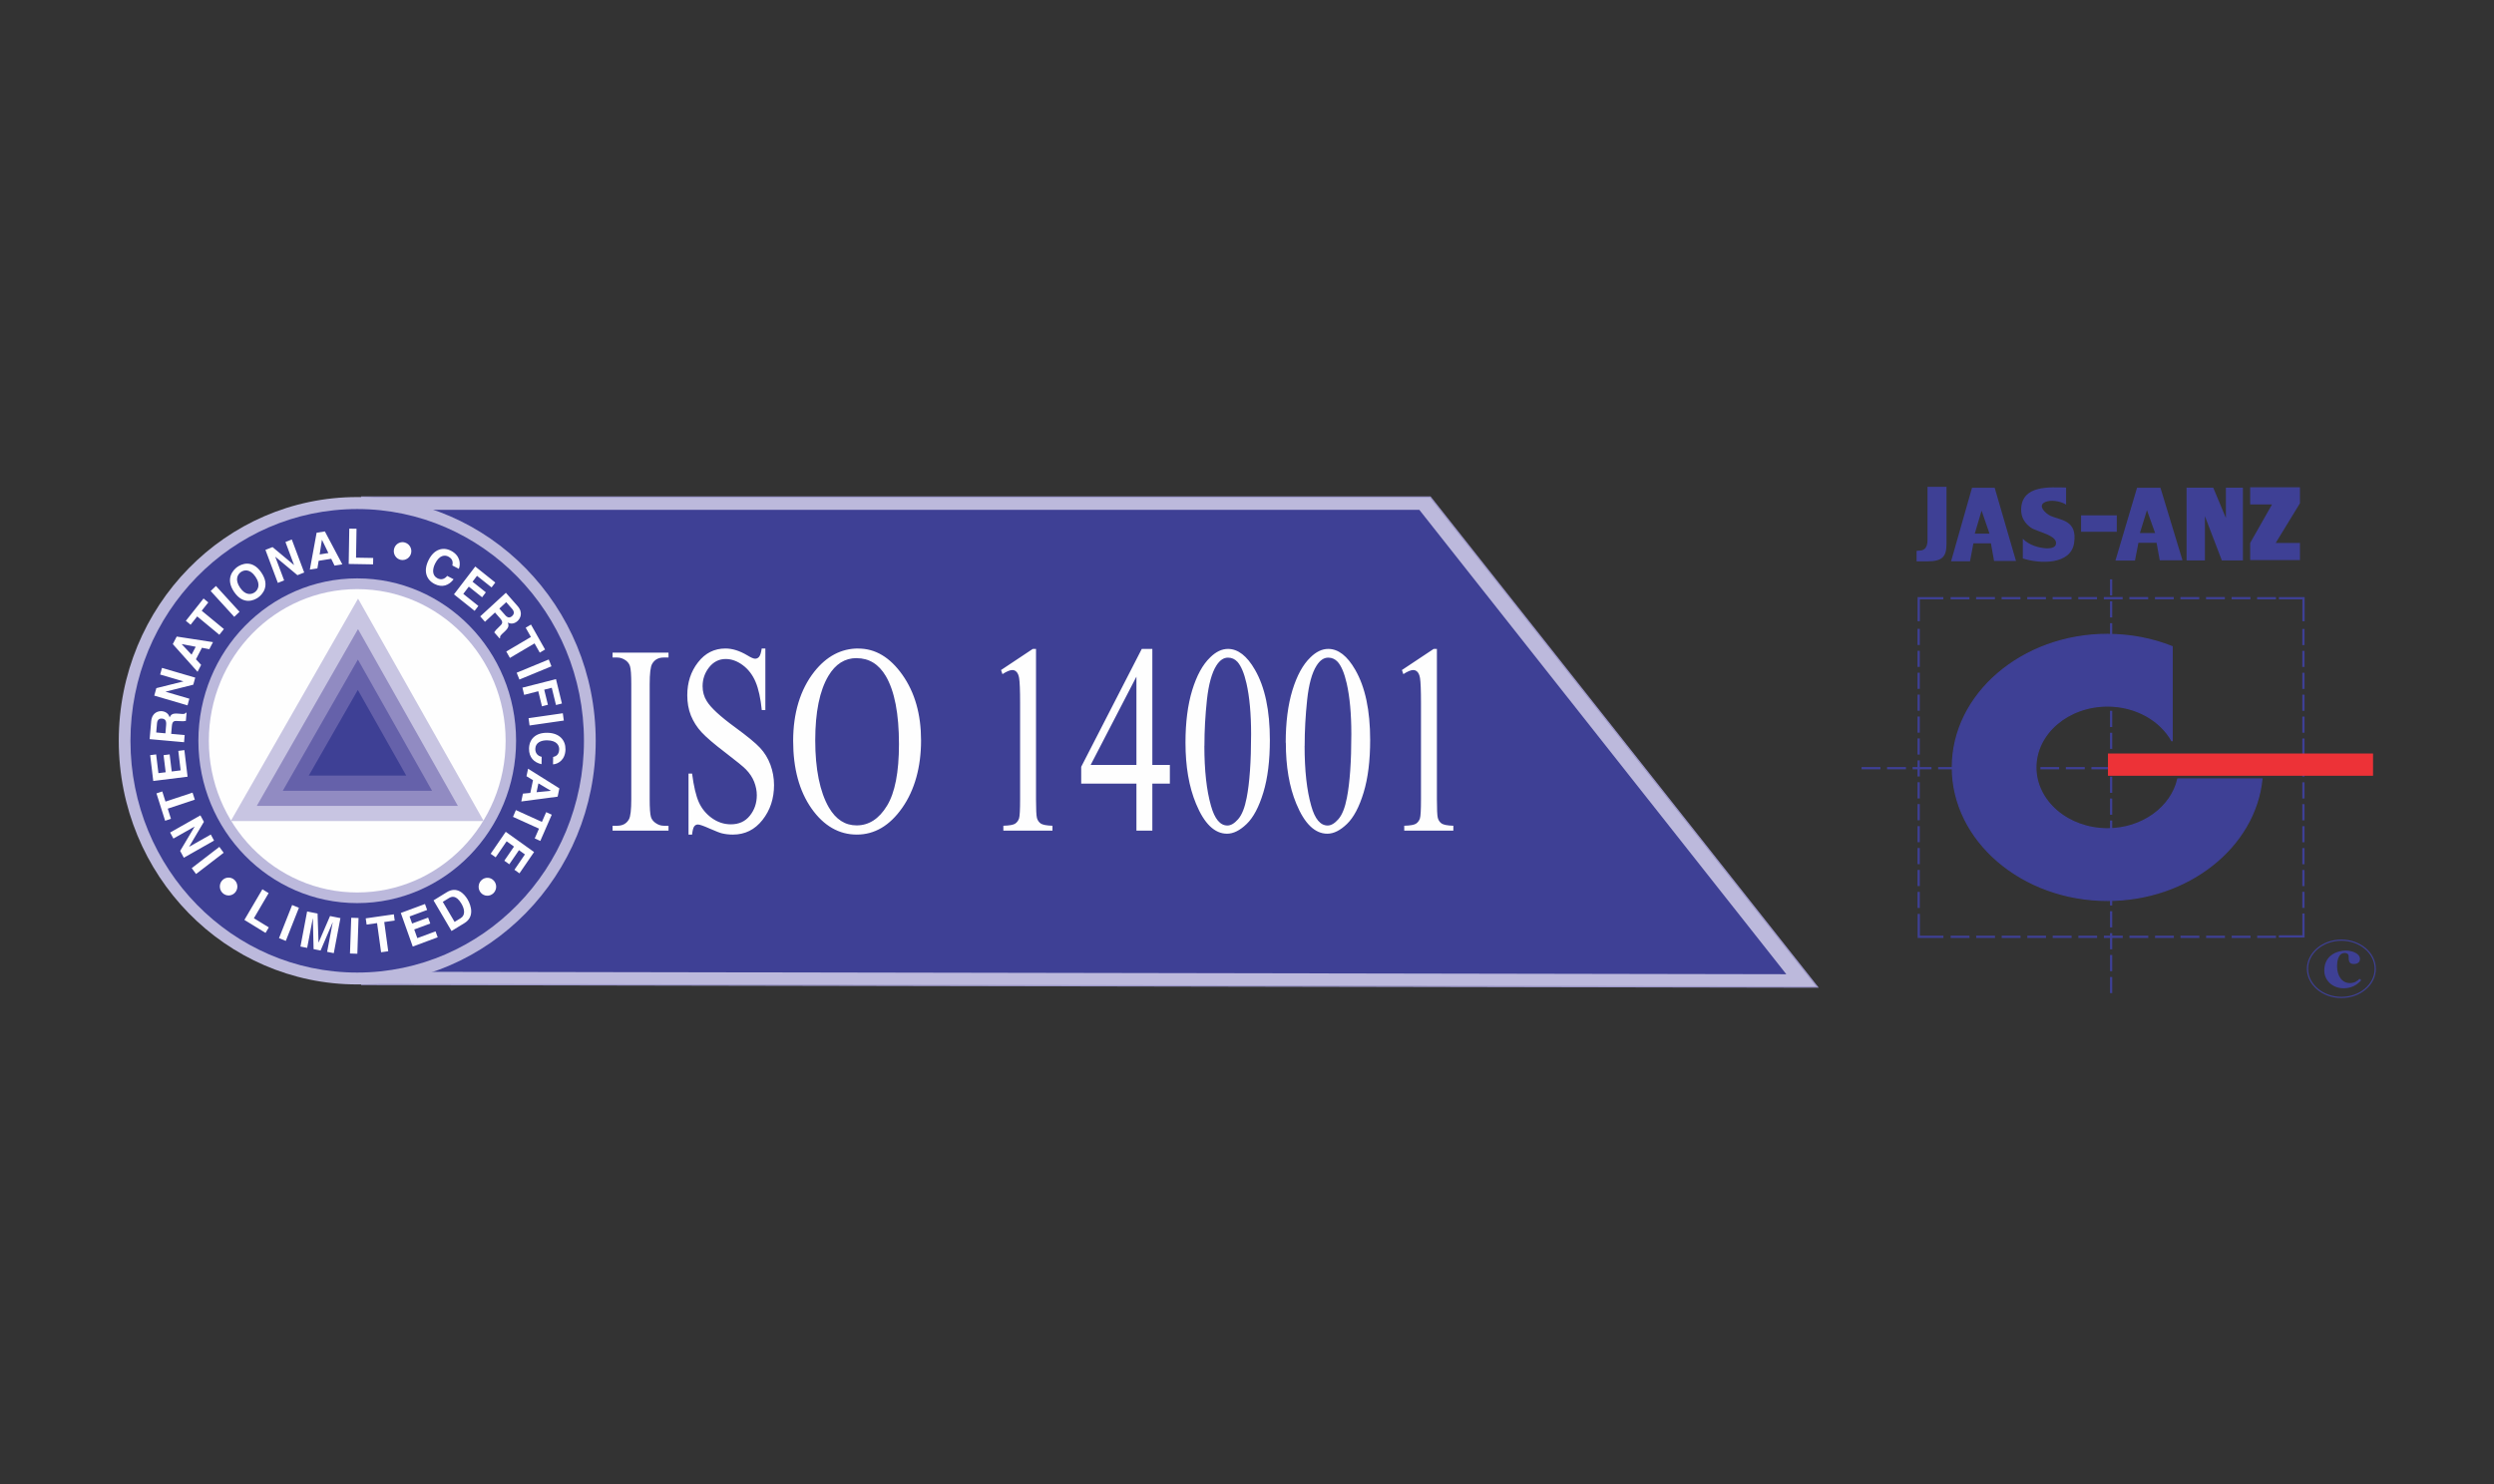 <?xml version="1.0" encoding="UTF-8"?>
<svg id="Layer_2" data-name="Layer 2" xmlns="http://www.w3.org/2000/svg" viewBox="0 0 420 250">
  <rect x="0" y="0" width="420" height="250" fill="#333333" stroke="none"/>
  <defs>
    <style>
      .cls-1 {
        stroke-width: .38px;
      }

      .cls-1, .cls-2, .cls-3, .cls-4, .cls-5 {
        fill: none;
      }

      .cls-1, .cls-2, .cls-3, .cls-5 {
        stroke-miterlimit: 2.61;
      }

      .cls-1, .cls-3, .cls-5 {
        stroke: #3e4095;
      }

      .cls-6 {
        fill: #6561aa;
      }

      .cls-6, .cls-7, .cls-8, .cls-9, .cls-10, .cls-11 {
        fill-rule: evenodd;
      }

      .cls-2 {
        stroke: #9d98ca;
      }

      .cls-2, .cls-3 {
        stroke-width: .22px;
      }

      .cls-12 {
        fill: #ed3237;
      }

      .cls-7 {
        fill: #c8c5e2;
      }

      .cls-8 {
        fill: #918bc2;
      }

      .cls-9 {
        fill: #bcb9dc;
      }

      .cls-10 {
        fill: #fefefe;
      }

      .cls-5 {
        stroke-width: .2px;
      }

      .cls-11 {
        fill: #3e4095;
      }
    </style>
  </defs>
  <g id="Layer_1-2" data-name="Layer 1">
    <g id="_2" data-name="2">
      <g id="LOGOS">
        <g id="JAS_-_ANZ_LOGO" data-name="JAS - ANZ LOGO">
          <path class="cls-11" d="m397.36,164.88c-.37.34-.76.72-1.65.72-1.2,0-2.14-1.05-2.14-2.88,0-.59.12-2.19,1.31-2.19.23,0,.64.12.64.52,0,.7,0,1.34.86,1.34.12,0,1.05,0,1.05-.84,0-.93-1.29-1.42-2.39-1.42-1.45,0-3.62.79-3.62,3.36,0,1.61,1.32,2.99,3.28,2.99,1.22,0,2.23-.52,2.94-1.36l-.27-.23Z"/>
          <path class="cls-5" d="m394.3,158.37c3.14,0,5.7,2.16,5.7,4.83s-2.56,4.82-5.7,4.82-5.71-2.17-5.71-4.82,2.56-4.83,5.71-4.83Z"/>
          <path class="cls-11" d="m347.94,82.13v2.88c-.62-.45-2.14-.82-3.1-.57-2.09.49-.34,2.09.46,2.45,1.71.77,4.56.68,3.99,4.57-.55,3.73-5.82,3.54-8.64,2.61v-3.32c1.03,1.09,2.8,1.58,4.07,1.62.76.01,1.34-.18,1.48-.6.53-1.59-3.16-2.16-4.21-2.9-.92-.68-1.67-1.62-1.62-3.14.15-4.08,4.88-3.64,7.57-3.6m2.52,4.68h6.02v2.77h-6.02v-2.77Zm24.39-4.66h2.87v12.26h-3.55l-2.85-7.45v7.45h-3.09v-12.26h4.49l2.13,5.11v-5.11Zm7.78,2.82h-3.69v-2.88h8.38v2.69l-4.08,6.68h4.08v2.89h-8.38v-2.89l3.69-6.5Zm-21.08.99l-1.18,3.83h2.56l-1.37-3.83Zm-1.66-3.8l-3.64,12.27h3.29l.58-2.99h3.06l.53,2.94h3.83l-3.71-12.22h-3.94Zm-26.18,3.86l-1.15,3.87h2.48l-1.33-3.87Zm-1.61-3.86l-3.53,12.39h3.19l.57-3.02h2.95l.53,2.96h3.69l-3.59-12.33h-3.82Zm-7.5-.15h3.2v9.63c0,2.13-.71,2.92-3.2,2.92h-1.84v-1.71c0-.29,1.84.48,1.84-1.85v-9Z"/>
          <path class="cls-1" d="m316.67,129.4h-3.17m7.47,0h-3.18m7.48,0h-3.18m7.47,0h-3.17m7.47,0h-3.17m7.47,0h-3.16m7.47,0h-3.18m7.48,0h-3.16m7.47,0h-3.18m7.47,0h-3.17m35.71,24.48v3.86h-4.14m-28.25-13.16v-2.72m0-41.56v-2.71m0,48.53v2.73m0,.96v2.72m0,.97v2.72m0,.97v2.72m0,.96v2.73m0,.98v2.71m0-63.28v-2.72m0,6.41v-2.72m0,6.41v-2.72m0,6.41v-2.72m0,6.41v-2.71m0,6.41v-2.73m0,6.41v-2.71m0,6.41v-2.71m0,6.41v-2.72m0,6.41v-2.73m0,6.41v-2.7m-32.41-29.57v-2.72m0,6.41v-2.71m0,6.41v-2.72m0,6.41v-2.72m0,6.41v-2.72m0,6.41v-2.72m0,6.41v-2.71m0,6.41v-2.73m0,6.41v-2.73m0,6.42v-2.71m0,6.41v-2.72m0,6.41v-2.72m0,6.41v-2.71m57-49.47h3.17m-54.79,0h3.17m56.26,3.88v-3.88h-4.14m-60.66,3.88v-3.88h4.15m52.85,57.04h3.17m-54.79,0h3.17m-8.54-3.86v3.86h4.15m48.55,0h3.17m-7.48,0h3.17m-7.48,0h3.17m-7.46,0h3.17m-7.48,0h3.17m-7.47,0h3.17m-7.47,0h3.15m-7.47,0h3.18m-7.46,0h3.15m-7.46,0h3.17m-7.47,0h3.17m39.85-57.05h3.17m-7.48,0h3.17m-7.48,0h3.17m-7.46,0h3.17m-7.48,0h3.17m-7.47,0h3.17m-7.47,0h3.15m-7.47,0h3.18m-7.46,0h3.15m-7.46,0h3.17m-7.47,0h3.17m51.95,7.91v-2.72m0,46.99v-2.71m0-37.88v-2.71m0,6.41v-2.72m0,6.41v-2.72m0,6.41v-2.72m0,6.41v-2.72m0,6.41v-2.71m0,6.41v-2.73m0,6.41v-2.73m0,6.42v-2.71m0,6.41v-2.72m0,6.41v-2.72"/>
          <rect class="cls-12" x="354.99" y="126.93" width="44.64" height="3.75"/>
          <path class="cls-11" d="m354.91,106.88c3.88,0,7.58.74,10.88,2.05v15.91c-1.93-3.5-6.09-5.92-10.88-5.92-6.65,0-12.07,4.64-12.07,10.35s5.41,10.35,12.07,10.35c5.86,0,10.77-3.62,11.85-8.39h14.15c-1.15,11.42-12.4,20.44-26,20.44-14.38,0-26.12-10.06-26.12-22.4s11.74-22.4,26.12-22.4Z"/>
          <path class="cls-3" d="m354.91,106.88c3.88,0,7.58.74,10.88,2.05v15.91c-1.93-3.5-6.09-5.92-10.88-5.92-6.65,0-12.07,4.64-12.07,10.35s5.41,10.35,12.07,10.35c5.86,0,10.77-3.62,11.85-8.39h14.15c-1.15,11.42-12.4,20.44-26,20.44-14.38,0-26.12-10.06-26.12-22.4s11.74-22.4,26.12-22.4Z"/>
        </g>
        <g id="ISO_14001_LOGO" data-name="ISO 14001 LOGO">
          <g id="BACKGROUND">
            <polygon id="_3" data-name="3" class="cls-9" points="60.91 83.73 240.86 83.73 306.06 166.27 60.91 165.83 60.91 83.73"/>
            <polygon id="_2-2" data-name="2" class="cls-2" points="60.91 83.73 240.86 83.73 306.06 166.27 60.91 165.83 60.91 83.73"/>
            <polygon id="_1" data-name="1" class="cls-11" points="63.04 85.88 239.02 85.88 300.82 164.11 63.04 163.69 63.04 85.88"/>
          </g>
          <path id="TEXT" class="cls-10" d="m236.09,112.87l5.35-3.56h.54v25.32c0,1.67.05,2.72.15,3.14.11.41.32.72.64.95.33.22.99.35,1.98.38v.82h-8.27v-.82c1.04-.03,1.71-.15,2.01-.37.3-.21.51-.5.63-.86.12-.36.18-1.44.18-3.24v-16.19c0-2.18-.06-3.58-.16-4.2-.08-.48-.22-.82-.42-1.04-.2-.22-.44-.33-.72-.33-.4,0-.96.23-1.67.69l-.24-.69Zm-16.39,12.78c0,4.13.37,7.5,1.12,10.11.61,2.2,1.54,3.3,2.76,3.3.59,0,1.19-.36,1.81-1.07.63-.72,1.11-1.92,1.43-3.59.5-2.54.75-6.11.75-10.73,0-3.42-.26-6.27-.78-8.56-.39-1.7-.89-2.9-1.51-3.61-.44-.48-.98-.72-1.6-.72-.74,0-1.39.44-1.96,1.34-.78,1.22-1.31,3.15-1.59,5.77-.28,2.63-.42,5.21-.42,7.76Zm-3.18-.55c0-3.42.38-6.36,1.13-8.83.76-2.47,1.76-4.31,3.02-5.52.97-.96,1.97-1.44,3.02-1.44,1.68,0,3.2,1.18,4.54,3.52,1.68,2.91,2.51,6.84,2.51,11.81,0,3.48-.36,6.43-1.1,8.86-.74,2.44-1.67,4.2-2.81,5.3-1.14,1.1-2.24,1.64-3.3,1.64-2.09,0-3.84-1.68-5.23-5.06-1.18-2.84-1.76-6.27-1.76-10.28Zm-13.7.55c0,4.13.37,7.5,1.12,10.11.62,2.2,1.54,3.3,2.76,3.3.59,0,1.19-.36,1.81-1.07.63-.72,1.11-1.92,1.43-3.59.5-2.54.75-6.11.75-10.73,0-3.42-.26-6.27-.78-8.56-.39-1.7-.89-2.9-1.51-3.61-.44-.48-.98-.72-1.6-.72-.74,0-1.39.44-1.96,1.34-.77,1.22-1.3,3.15-1.59,5.77-.28,2.63-.42,5.21-.42,7.76Zm-3.18-.55c0-3.42.38-6.36,1.13-8.83.76-2.47,1.76-4.31,3.02-5.52.97-.96,1.97-1.44,3.01-1.44,1.68,0,3.2,1.18,4.54,3.52,1.68,2.91,2.51,6.84,2.51,11.81,0,3.48-.36,6.43-1.1,8.86-.74,2.44-1.67,4.2-2.81,5.3-1.14,1.1-2.24,1.64-3.3,1.64-2.09,0-3.84-1.68-5.23-5.06-1.18-2.84-1.77-6.27-1.77-10.28Zm-8.26,3.76v-14.88l-7.71,14.88h7.71Zm5.63,0v3.14h-2.95v7.92h-2.68v-7.92h-9.3v-2.83l10.2-19.86h1.78v19.55h2.95Zm-28.43-15.99l5.35-3.56h.54v25.32c0,1.67.05,2.72.15,3.14.11.41.32.72.64.95.33.22.99.35,1.98.38v.82h-8.27v-.82c1.04-.03,1.71-.15,2.01-.37.3-.21.51-.5.63-.86.12-.36.18-1.44.18-3.24v-16.19c0-2.18-.06-3.58-.16-4.2-.08-.48-.22-.82-.42-1.04-.2-.22-.44-.33-.72-.33-.4,0-.96.23-1.67.69l-.24-.69Zm-24.33-2.01c-1.97,0-3.55,1-4.74,2.99-1.48,2.48-2.22,6.1-2.22,10.88s.77,8.66,2.3,11.3c1.18,2.01,2.73,3.01,4.67,3.01,2.06,0,3.77-1.1,5.11-3.3,1.35-2.2,2.02-5.66,2.02-10.39,0-5.12-.74-8.95-2.22-11.47-1.19-2.01-2.83-3.01-4.92-3.01Zm.3-1.61c2.86,0,5.33,1.47,7.42,4.43,2.09,2.96,3.14,6.64,3.14,11.06s-1.06,8.34-3.17,11.34c-2.11,3.01-4.66,4.51-7.65,4.51s-5.57-1.47-7.63-4.4c-2.06-2.94-3.09-6.73-3.09-11.39s1.19-8.64,3.56-11.65c2.07-2.61,4.54-3.91,7.41-3.91Zm-15.66,0v10.37h-.6c-.2-1.99-.55-3.58-1.05-4.76-.5-1.18-1.22-2.12-2.15-2.81-.93-.69-1.89-1.04-2.88-1.04-1.12,0-2.05.47-2.79,1.4-.74.94-1.1,2-1.1,3.19,0,.91.23,1.75.7,2.5.67,1.11,2.26,2.58,4.78,4.42,2.05,1.5,3.46,2.66,4.2,3.46.75.8,1.33,1.75,1.74,2.84.4,1.09.61,2.23.61,3.43,0,2.27-.65,4.23-1.94,5.87-1.3,1.65-2.96,2.47-4.99,2.47-.64,0-1.24-.07-1.8-.2-.33-.07-1.03-.34-2.08-.8-1.05-.47-1.72-.7-2-.7s-.48.11-.64.33c-.16.22-.27.68-.35,1.37h-.6v-10.28h.6c.28,2.15.66,3.76,1.14,4.83.48,1.06,1.2,1.95,2.18,2.66.97.7,2.05,1.06,3.21,1.06,1.35,0,2.42-.48,3.2-1.46.78-.97,1.17-2.12,1.17-3.45,0-.74-.15-1.48-.44-2.24-.3-.76-.76-1.45-1.39-2.1-.42-.44-1.57-1.38-3.45-2.82-1.88-1.43-3.22-2.58-4.01-3.43-.8-.86-1.39-1.81-1.81-2.83-.41-1.04-.61-2.17-.61-3.41,0-2.15.6-4,1.81-5.55,1.21-1.56,2.75-2.33,4.62-2.33,1.17,0,2.41.39,3.71,1.17.6.37,1.03.55,1.28.55.28,0,.51-.11.69-.34.18-.23.32-.69.43-1.38h.6Zm-16.31,29.85v.82h-9.42v-.82h.78c.91,0,1.57-.36,1.98-1.09.26-.47.39-1.61.39-3.4v-19.37c0-1.52-.07-2.52-.21-3-.11-.37-.33-.69-.66-.95-.48-.35-.97-.53-1.5-.53h-.78v-.82h9.42v.82h-.8c-.9,0-1.55.36-1.96,1.08-.27.47-.41,1.61-.41,3.4v19.37c0,1.52.07,2.52.21,3,.11.37.34.69.68.95.46.36.96.54,1.48.54h.8Z"/>
          <g id="ICON">
            <g id="BACKGROUND-2" data-name="BACKGROUND">
              <path id="_4" data-name="4" class="cls-9" d="m60.16,83.73c22.17,0,40.16,18.38,40.16,41.05s-17.98,41.05-40.16,41.05-40.16-18.38-40.16-41.05,17.98-41.05,40.16-41.05"/>
              <path id="_3-2" data-name="3" class="cls-11" d="m60.16,85.75c21.09,0,38.18,17.48,38.18,39.04s-17.1,39.04-38.18,39.04-38.19-17.48-38.19-39.04,17.1-39.04,38.19-39.04"/>
              <path id="_2-3" data-name="2" class="cls-9" d="m60.16,97.43c14.77,0,26.75,12.25,26.75,27.35s-11.98,27.35-26.75,27.35-26.75-12.25-26.75-27.35,11.98-27.35,26.75-27.35"/>
              <path id="_1-2" data-name="1" class="cls-10" d="m60.16,99.24c13.8,0,24.99,11.44,24.99,25.55s-11.19,25.55-24.99,25.55-24.99-11.44-24.99-25.55,11.19-25.55,24.99-25.55"/>
            </g>
            <path id="TEXT-2" data-name="TEXT" class="cls-10" d="m39.61,150.33c-.54.63-1.47.69-2.08.14-.61-.54-.68-1.5-.15-2.12.53-.63,1.47-.69,2.08-.15.62.55.69,1.5.15,2.13m43.57-1.96c.55.62.49,1.57-.12,2.13-.6.55-1.54.51-2.08-.11-.54-.62-.49-1.57.11-2.13.61-.56,1.54-.52,2.09.11m3.45-1.85l1.77-2.59-1-.72-1.63,2.38-.84-.6,1.63-2.38-1.24-.89-1.85,2.7-.84-.6,2.54-3.7,4.77,3.41-2.46,3.59-.84-.6Zm-.24-8.92l.49-1.14,4.38,1.99.72-1.64.94.43-1.93,4.42-.94-.43.72-1.64-4.38-1.99Zm4.28-5.63l-.31,1.48,2.4-.23v-.02s-2.09-1.24-2.09-1.24Zm-2.01-1.2l.27-1.28,5.27,3.31-.29,1.4-6.12.81.27-1.32,1.25-.12.45-2.15-1.09-.66Zm4.48-3.25c.35-.09,1.01-.27,1.03-1.3.01-.6-.36-1.48-2.01-1.51-1.05-.02-1.99.39-2.01,1.44-.01.69.36,1.18,1.07,1.34l-.02,1.24c-1.26-.27-2.13-1.13-2.11-2.63.03-1.58,1.09-2.7,3.11-2.66,2.03.04,3.05,1.26,3.03,2.79-.03,1.78-1.24,2.48-2.1,2.53l.02-1.24Zm-3.96-5.31l-.17-1.23,5.77-.83.17,1.23-5.77.83Zm-.91-5.16l-.29-1.21,5.65-1.44,1,4.11-1,.25-.71-2.9-1.27.32.62,2.54-1,.26-.62-2.54-2.38.61Zm-.8-2.58l-.46-1.15,5.4-2.23.46,1.15-5.4,2.23Zm-1.6-3.64l-.61-1.08,4.15-2.45-.88-1.56.89-.53,2.37,4.2-.89.53-.88-1.56-4.15,2.45Zm-.83-7.24c.42.48.79.56,1.22.17.23-.21.47-.63,0-1.17l-1.01-1.15-1.16,1.07.96,1.08Zm.15-3.74l1.97,2.24c1.04,1.18.38,2.17,0,2.52-.48.44-1.1.57-1.63.26.16.51.21.83-.6,1.57-.63.58-.79.73-.69.99l-.11.11-.9-1.02c.15-.25.34-.49.79-.9.59-.54.79-.79.18-1.48l-.84-.96-1.69,1.56-.8-.91,4.33-3.98Zm-2.42-.91l-2.44-1.94-.75.99,2.24,1.79-.63.83-2.24-1.79-.93,1.22,2.54,2.03-.63.83-3.48-2.78,3.59-4.69,3.37,2.7-.63.83Zm-6.59-3.68c.07-.36.2-1.05-.69-1.51-.52-.27-1.46-.32-2.21,1.18-.48.95-.53,2,.38,2.48.6.31,1.19.18,1.65-.4l1.08.57c-.79,1.04-1.93,1.46-3.23.78-1.38-.72-1.9-2.19-.98-4.02.92-1.85,2.44-2.25,3.78-1.56,1.55.81,1.64,2.23,1.31,3.04l-1.08-.56Zm-8.08-3.89c.79.17,1.31.97,1.14,1.78-.17.81-.96,1.33-1.75,1.16-.8-.17-1.31-.97-1.14-1.79.17-.82.96-1.33,1.76-1.16Zm-8.15,2.57l2.9.05-.02,1.08-4.11-.07.1-5.95,1.22.02-.08,4.87Zm-6.12-.54l1.47-.24-1.07-2.21h-.02s-.38,2.45-.38,2.45Zm-.38,2.35l-1.27.2,1.14-6.21,1.39-.22,2.94,5.55-1.31.21-.56-1.15-2.12.34-.21,1.28Zm-5.37-4.45l1.06-.42,2.09,5.56-1.14.45-3.71-3.09h-.02s1.49,3.97,1.49,3.97l-1.06.42-2.09-5.56,1.2-.47,3.61,3.02h.01s-1.45-3.88-1.45-3.88Zm-5.19,8.48c.54-.39,1.06-1.27.13-2.63-.93-1.37-1.92-1.16-2.46-.78-.54.39-1.06,1.27-.13,2.63.93,1.36,1.92,1.16,2.46.78Zm-2.93-4.27c.63-.45,2.48-1.36,4.05.93,1.57,2.29.1,3.76-.53,4.21-.63.45-2.48,1.36-4.05-.93-1.57-2.29-.1-3.76.53-4.21Zm.38,7.55l-.89.85-3.97-4.35.89-.85,3.97,4.35Zm-2.63,2.9l-.77.97-3.73-3.09-1.11,1.4-.8-.66,2.98-3.76.8.66-1.11,1.4,3.73,3.08Zm-5.45,4.33l.7-1.34-2.37-.45h0s1.68,1.79,1.68,1.79Zm1.61,1.72l-.6,1.16-4.17-4.67.66-1.27,6.11.94-.62,1.19-1.24-.24-1.01,1.94.87.94Zm-6.9,1.62l.31-1.12,5.6,1.64-.33,1.19-4.65,1.17v.02s3.99,1.17,3.99,1.17l-.31,1.12-5.6-1.64.35-1.26,4.54-1.13v-.02s-3.89-1.14-3.89-1.14Zm1.01,8.45c.05-.65-.14-.98-.71-1.03-.31-.03-.77.07-.83.8l-.13,1.54,1.55.14.12-1.45Zm-2.78,2.44l.26-3c.14-1.58,1.3-1.76,1.8-1.72.64.06,1.16.44,1.3,1.04.25-.47.45-.72,1.53-.62.85.08,1.06.09,1.18-.16h.15s-.12,1.38-.12,1.38c-.28.06-.58.08-1.18.03-.79-.07-1.1-.05-1.18.87l-.11,1.28,2.27.2-.1,1.21-5.8-.52Zm1.1,2.58l.38,3.14,1.22-.15-.35-2.88,1.02-.13.35,2.88,1.5-.19-.39-3.28,1.02-.13.54,4.48-5.78.72-.52-4.35,1.02-.13Zm6.13,6.43l.38,1.18-4.56,1.51.54,1.71-.98.33-1.46-4.61.98-.33.54,1.71,4.56-1.51Zm-3.23,7.72l-.55-1.01,5.1-2.89.59,1.09-2.48,4.18v.02s3.64-2.06,3.64-2.06l.55,1.02-5.09,2.89-.62-1.15,2.43-4.08v-.02s-3.55,2.01-3.55,2.01Zm7.74,1.41l.73.99-4.65,3.58-.73-.99,4.65-3.58Zm39.61,12.64l1.03-.63c.86-.53.63-1.59.13-2.44-.9-1.52-1.68-1.21-2.13-.93l-1.01.62,1.99,3.38Zm-3.54-3.63l2.23-1.37c1.7-1.05,2.92.22,3.5,1.2.65,1.11,1.16,2.97-.51,3.99l-2.19,1.34-3.03-5.16Zm-1.09,1.62l-2.94,1.09.42,1.19,2.7-1,.36,1-2.7,1,.52,1.46,3.07-1.14.36,1-4.2,1.56-2.01-5.66,4.07-1.51.36,1Zm-6.52,6.95l-1.22.17-.68-4.91-1.76.25-.15-1.05,4.74-.68.14,1.05-1.76.25.67,4.91Zm-5.23.42l-1.23-.04.21-6.02,1.23.04-.2,6.02Zm-3.95-.1l-1.13-.22.94-4.94h-.02s-2.02,4.72-2.02,4.72l-1.18-.24-.12-5.15h-.02s-.94,4.94-.94,4.94l-1.13-.22,1.12-5.91,1.76.35.16,4.87h.02s1.92-4.45,1.92-4.45l1.75.35-1.12,5.91Zm-8.09-2.06l-1.14-.47,2.21-5.58,1.14.47-2.21,5.58Zm-5.37-3.82l2.51,1.54-.55.93-3.56-2.19,3.03-5.16,1.05.65-2.48,4.23Z"/>
            <g id="TRIANGLE_ICON" data-name="TRIANGLE ICON">
              <polygon class="cls-7" points="38.86 138.31 81.46 138.31 60.3 100.84 38.86 138.31"/>
              <polygon class="cls-8" points="43.24 135.76 77.11 135.76 60.29 105.97 43.24 135.76"/>
              <polygon class="cls-6" points="47.62 133.21 72.76 133.21 60.27 111.1 47.62 133.21"/>
              <polygon class="cls-11" points="52 130.65 68.41 130.65 60.26 116.22 52 130.65"/>
            </g>
          </g>
        </g>
      </g>
    </g>
    <rect id="BORDER" class="cls-4" width="420" height="250"/>
  </g>
</svg>